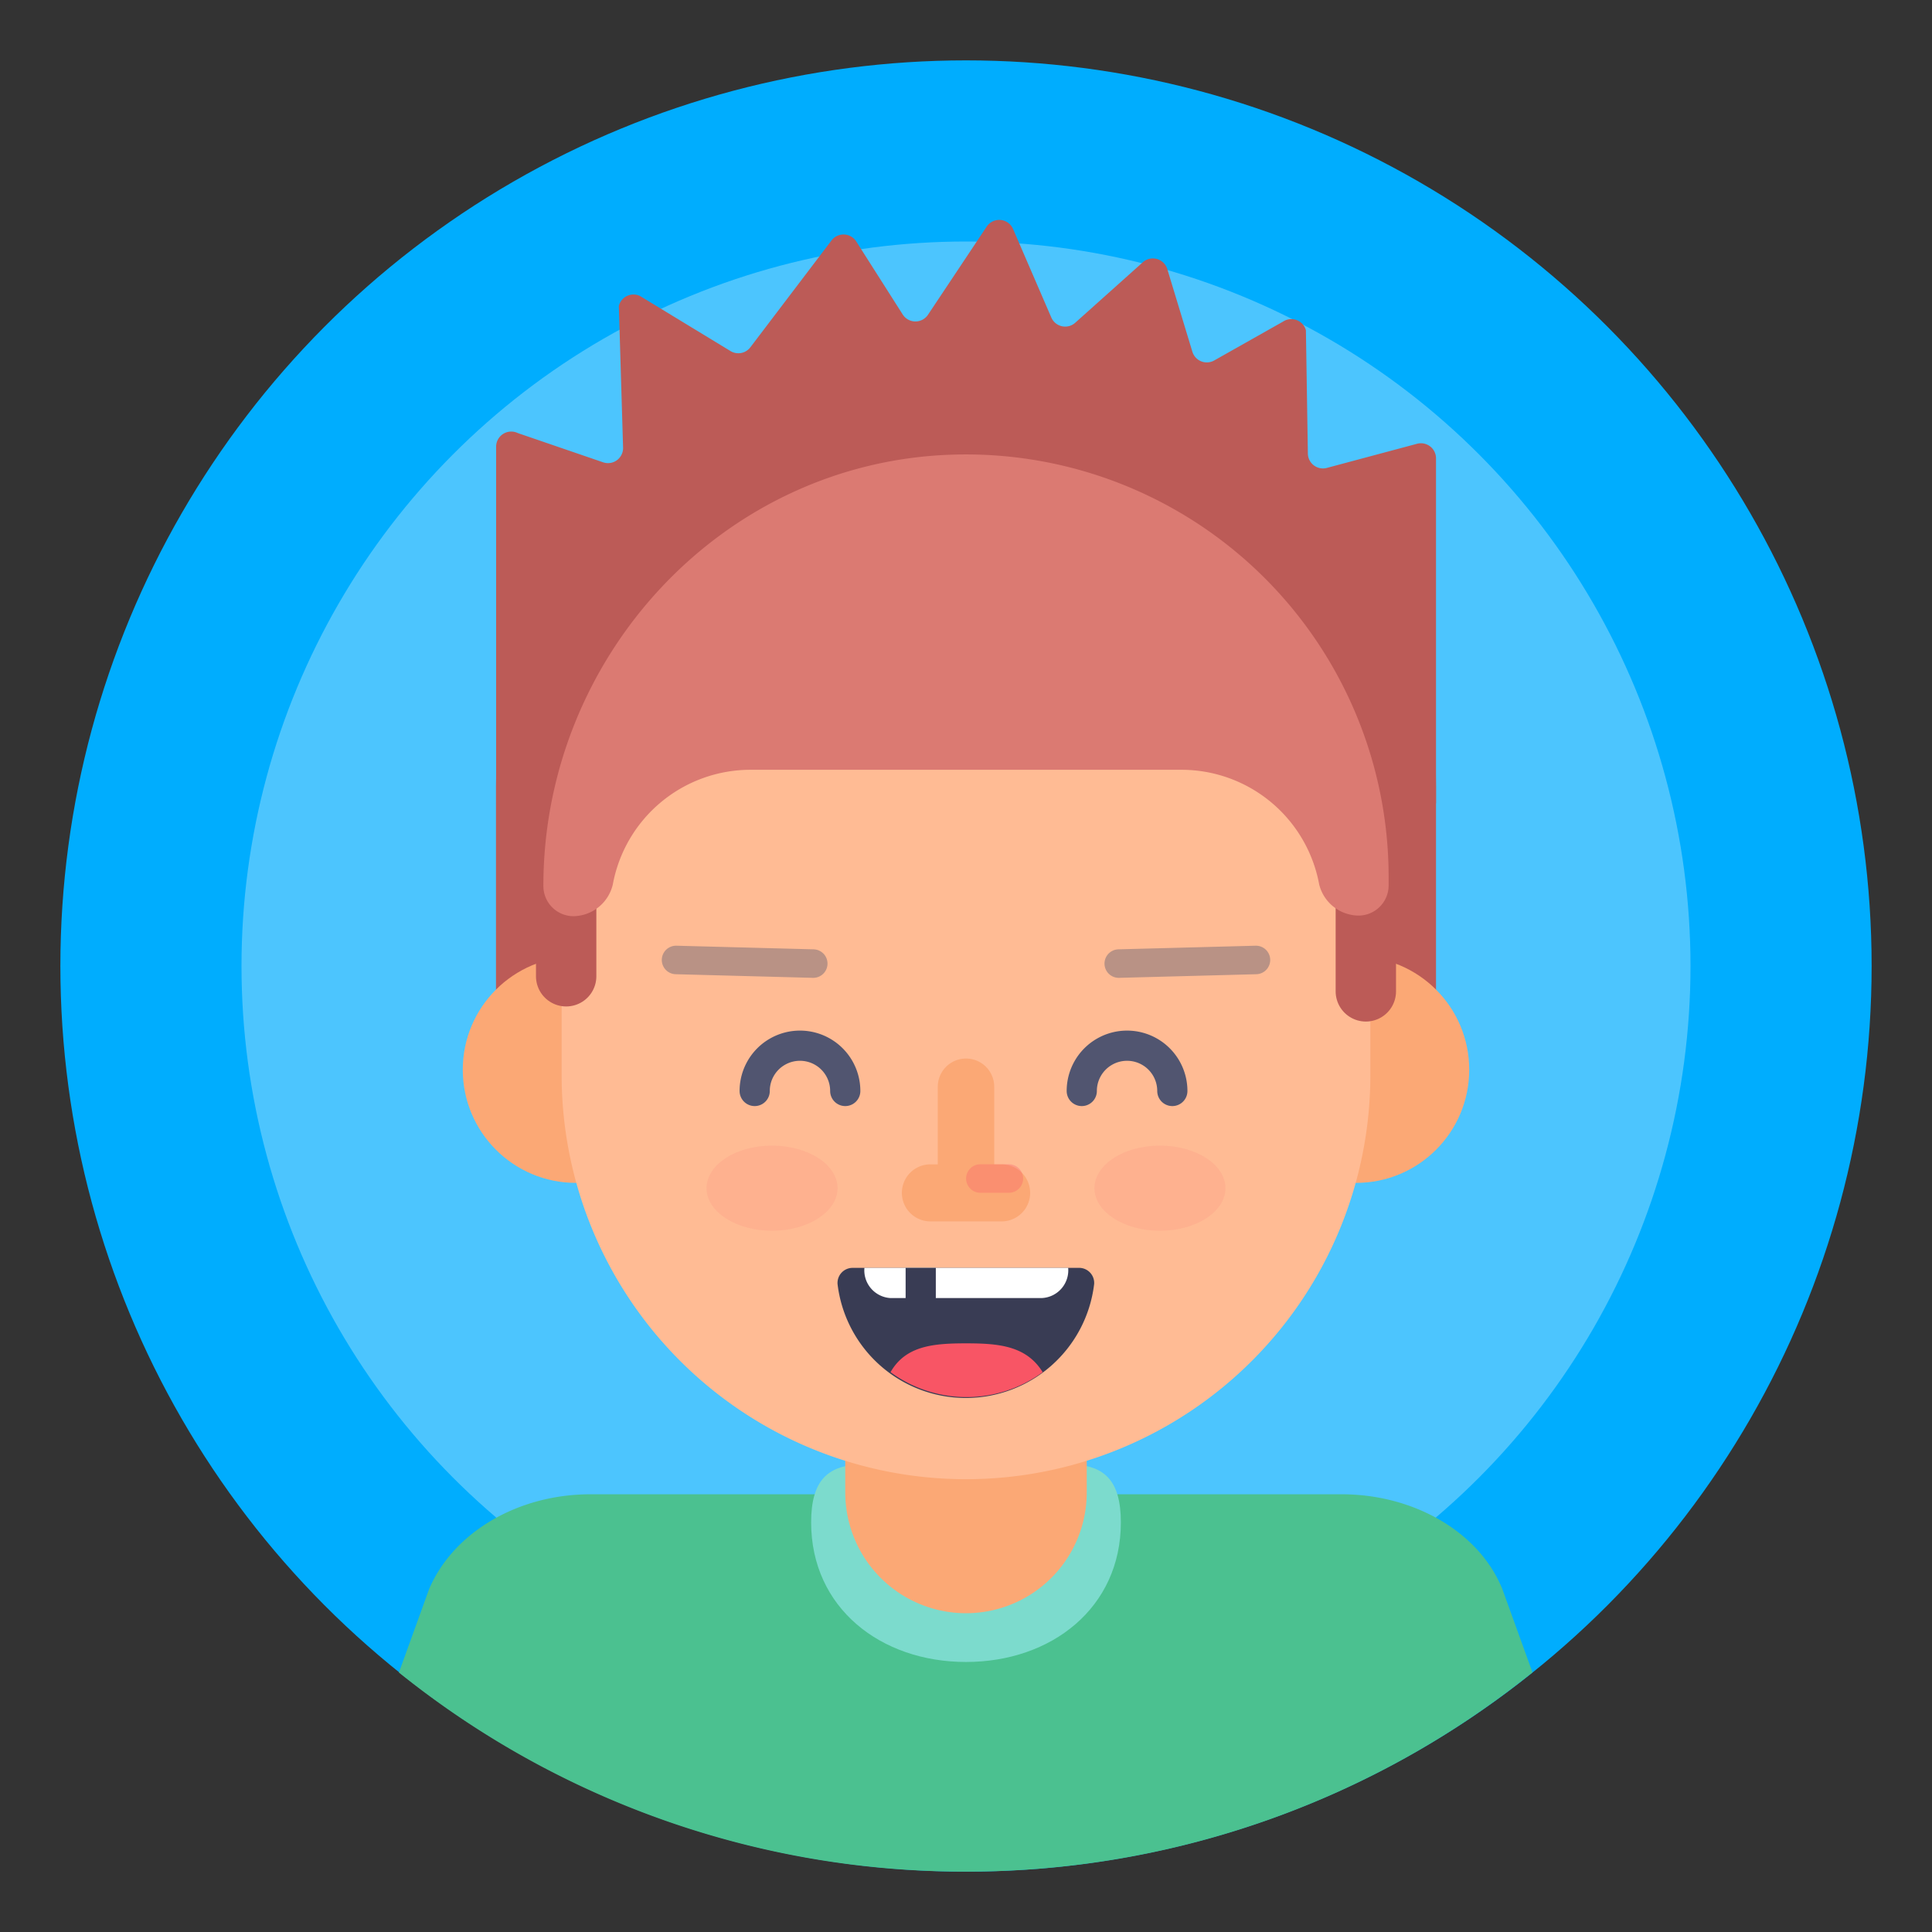 <?xml version="1.0" ?><svg data-name="Layer 1" id="Layer_1" viewBox="0 0 128 128" xmlns="http://www.w3.org/2000/svg"><rect x="0" y="0" width="128" height="128" fill="#333333" stroke="none"/><defs><style>.cls-1{fill:#00adfe;}.cls-18,.cls-2{fill:#fff;}.cls-14,.cls-2{opacity:0.3;}.cls-3{fill:#bc5b57;}.cls-4{fill:#fba875;}.cls-5{fill:#4bc190;}.cls-6{fill:#7cdbcd;}.cls-11,.cls-12,.cls-13,.cls-14,.cls-19,.cls-7,.cls-9{fill:none;stroke-linecap:round;}.cls-12,.cls-13,.cls-7{stroke:#fba875;stroke-miterlimit:10;}.cls-7{stroke-width:16px;}.cls-8{fill:#ffbb94;}.cls-9{stroke:#bc5b57;stroke-width:4px;}.cls-11,.cls-14,.cls-19,.cls-9{stroke-linejoin:round;}.cls-10{fill:#db7a72;}.cls-11,.cls-19{stroke:#515570;}.cls-11,.cls-14{stroke-width:1.89px;}.cls-11{opacity:0.4;}.cls-12{stroke-width:3.74px;}.cls-13{stroke-width:3.78px;}.cls-14{stroke:#f85565;}.cls-15,.cls-17{fill:#f85565;}.cls-15{opacity:0.1;}.cls-16{fill:#393c54;}.cls-19{stroke-width:2px;}</style></defs><title/><circle class="cls-1" cx="64" cy="64" r="60"/><circle class="cls-2" cx="64" cy="64" r="48"/><path class="cls-3" d="M32.86,66.94V52.14C32.86,34.94,46.8,28,64,28s31.14,6.94,31.14,24.14v14.8Z"/><circle class="cls-4" cx="89.84" cy="70.87" r="7.5"/><path class="cls-5" d="M64,124a59.75,59.75,0,0,0,37.53-13.2l-2-5.53C98,101.5,93.68,99,88.89,99H39.11c-4.79,0-9.07,2.51-10.68,6.28l-2,5.53A59.75,59.75,0,0,0,64,124Z"/><path class="cls-6" d="M74.26,100.86c0,5.66-4.6,9.25-10.26,9.25s-10.26-3.59-10.26-9.25,4.6-3.42,10.26-3.42S74.26,95.19,74.26,100.86Z"/><line class="cls-7" x1="64" x2="64" y1="88.88" y2="98.88"/><path class="cls-3" d="M93.85,29.41,87.91,31a1,1,0,0,1-1.26-.95l-.13-8.17A1,1,0,0,0,85,21.31l-4.57,2.58A1,1,0,0,1,79,23.31l-1.66-5.47a1,1,0,0,0-1.63-.46l-4.47,4a1,1,0,0,1-1.59-.35L67.13,15.2A1,1,0,0,0,65.38,15l-3.89,5.84a1,1,0,0,1-1.68,0L56.73,16a1,1,0,0,0-1.64-.07L49.72,23a1,1,0,0,1-1.32.26l-6-3.65a1,1,0,0,0-1.4.66l.28,9.36a1,1,0,0,1-1.32,1L34.3,28.69a1,1,0,0,0-1.43.9V53.22H95.14V30.36A1,1,0,0,0,93.85,29.41Z"/><circle class="cls-4" cx="38.16" cy="70.87" r="7.5"/><path class="cls-8" d="M64,98A26.78,26.78,0,0,1,37.21,71.19V61.57a26.79,26.79,0,0,1,53.58,0v9.62A26.78,26.78,0,0,1,64,98Z"/><line class="cls-9" x1="37.51" x2="37.51" y1="64.68" y2="45.76"/><line class="cls-9" x1="90.49" x2="90.49" y1="65.68" y2="45.81"/><path class="cls-10" d="M63.15,30.12C47.92,30.57,36,43.47,36,58.7a2,2,0,0,0,2,2h0A2.72,2.72,0,0,0,40.6,58.6h0A9.28,9.28,0,0,1,49.73,51H78.27a9.28,9.28,0,0,1,9.13,7.6h0A2.72,2.72,0,0,0,90,60.66h0a2,2,0,0,0,2-2v-.6A28,28,0,0,0,63.15,30.12Z"/><line class="cls-11" x1="74.12" x2="83.21" y1="63.84" y2="63.6"/><line class="cls-11" x1="53.88" x2="44.79" y1="63.84" y2="63.6"/><line class="cls-12" x1="64" x2="64" y1="72" y2="78"/><line class="cls-13" x1="66.36" x2="61.64" y1="79.03" y2="79.03"/><line class="cls-14" x1="64.95" x2="66.84" y1="78.08" y2="78.08"/><ellipse class="cls-15" cx="51.15" cy="78.72" rx="4.34" ry="2.82"/><ellipse class="cls-15" cx="76.85" cy="78.72" rx="4.34" ry="2.82"/><path class="cls-16" d="M71.55,84a1,1,0,0,1,.94,1.07,8.56,8.56,0,0,1-17,0A1,1,0,0,1,56.45,84Z"/><path class="cls-17" d="M59,90.91a8.52,8.52,0,0,0,10.08,0C68,89.16,66.17,89,64,89S60,89.16,59,90.91Z"/><path class="cls-18" d="M69,86H59a1.84,1.84,0,0,1-1.73-2H70.77A1.84,1.84,0,0,1,69,86Z"/><rect class="cls-16" height="3" width="2" x="60" y="84"/><path class="cls-19" d="M71.67,72.28a3,3,0,0,1,6,0"/><path class="cls-19" d="M56,72.28a3,3,0,0,0-6,0"/></svg>